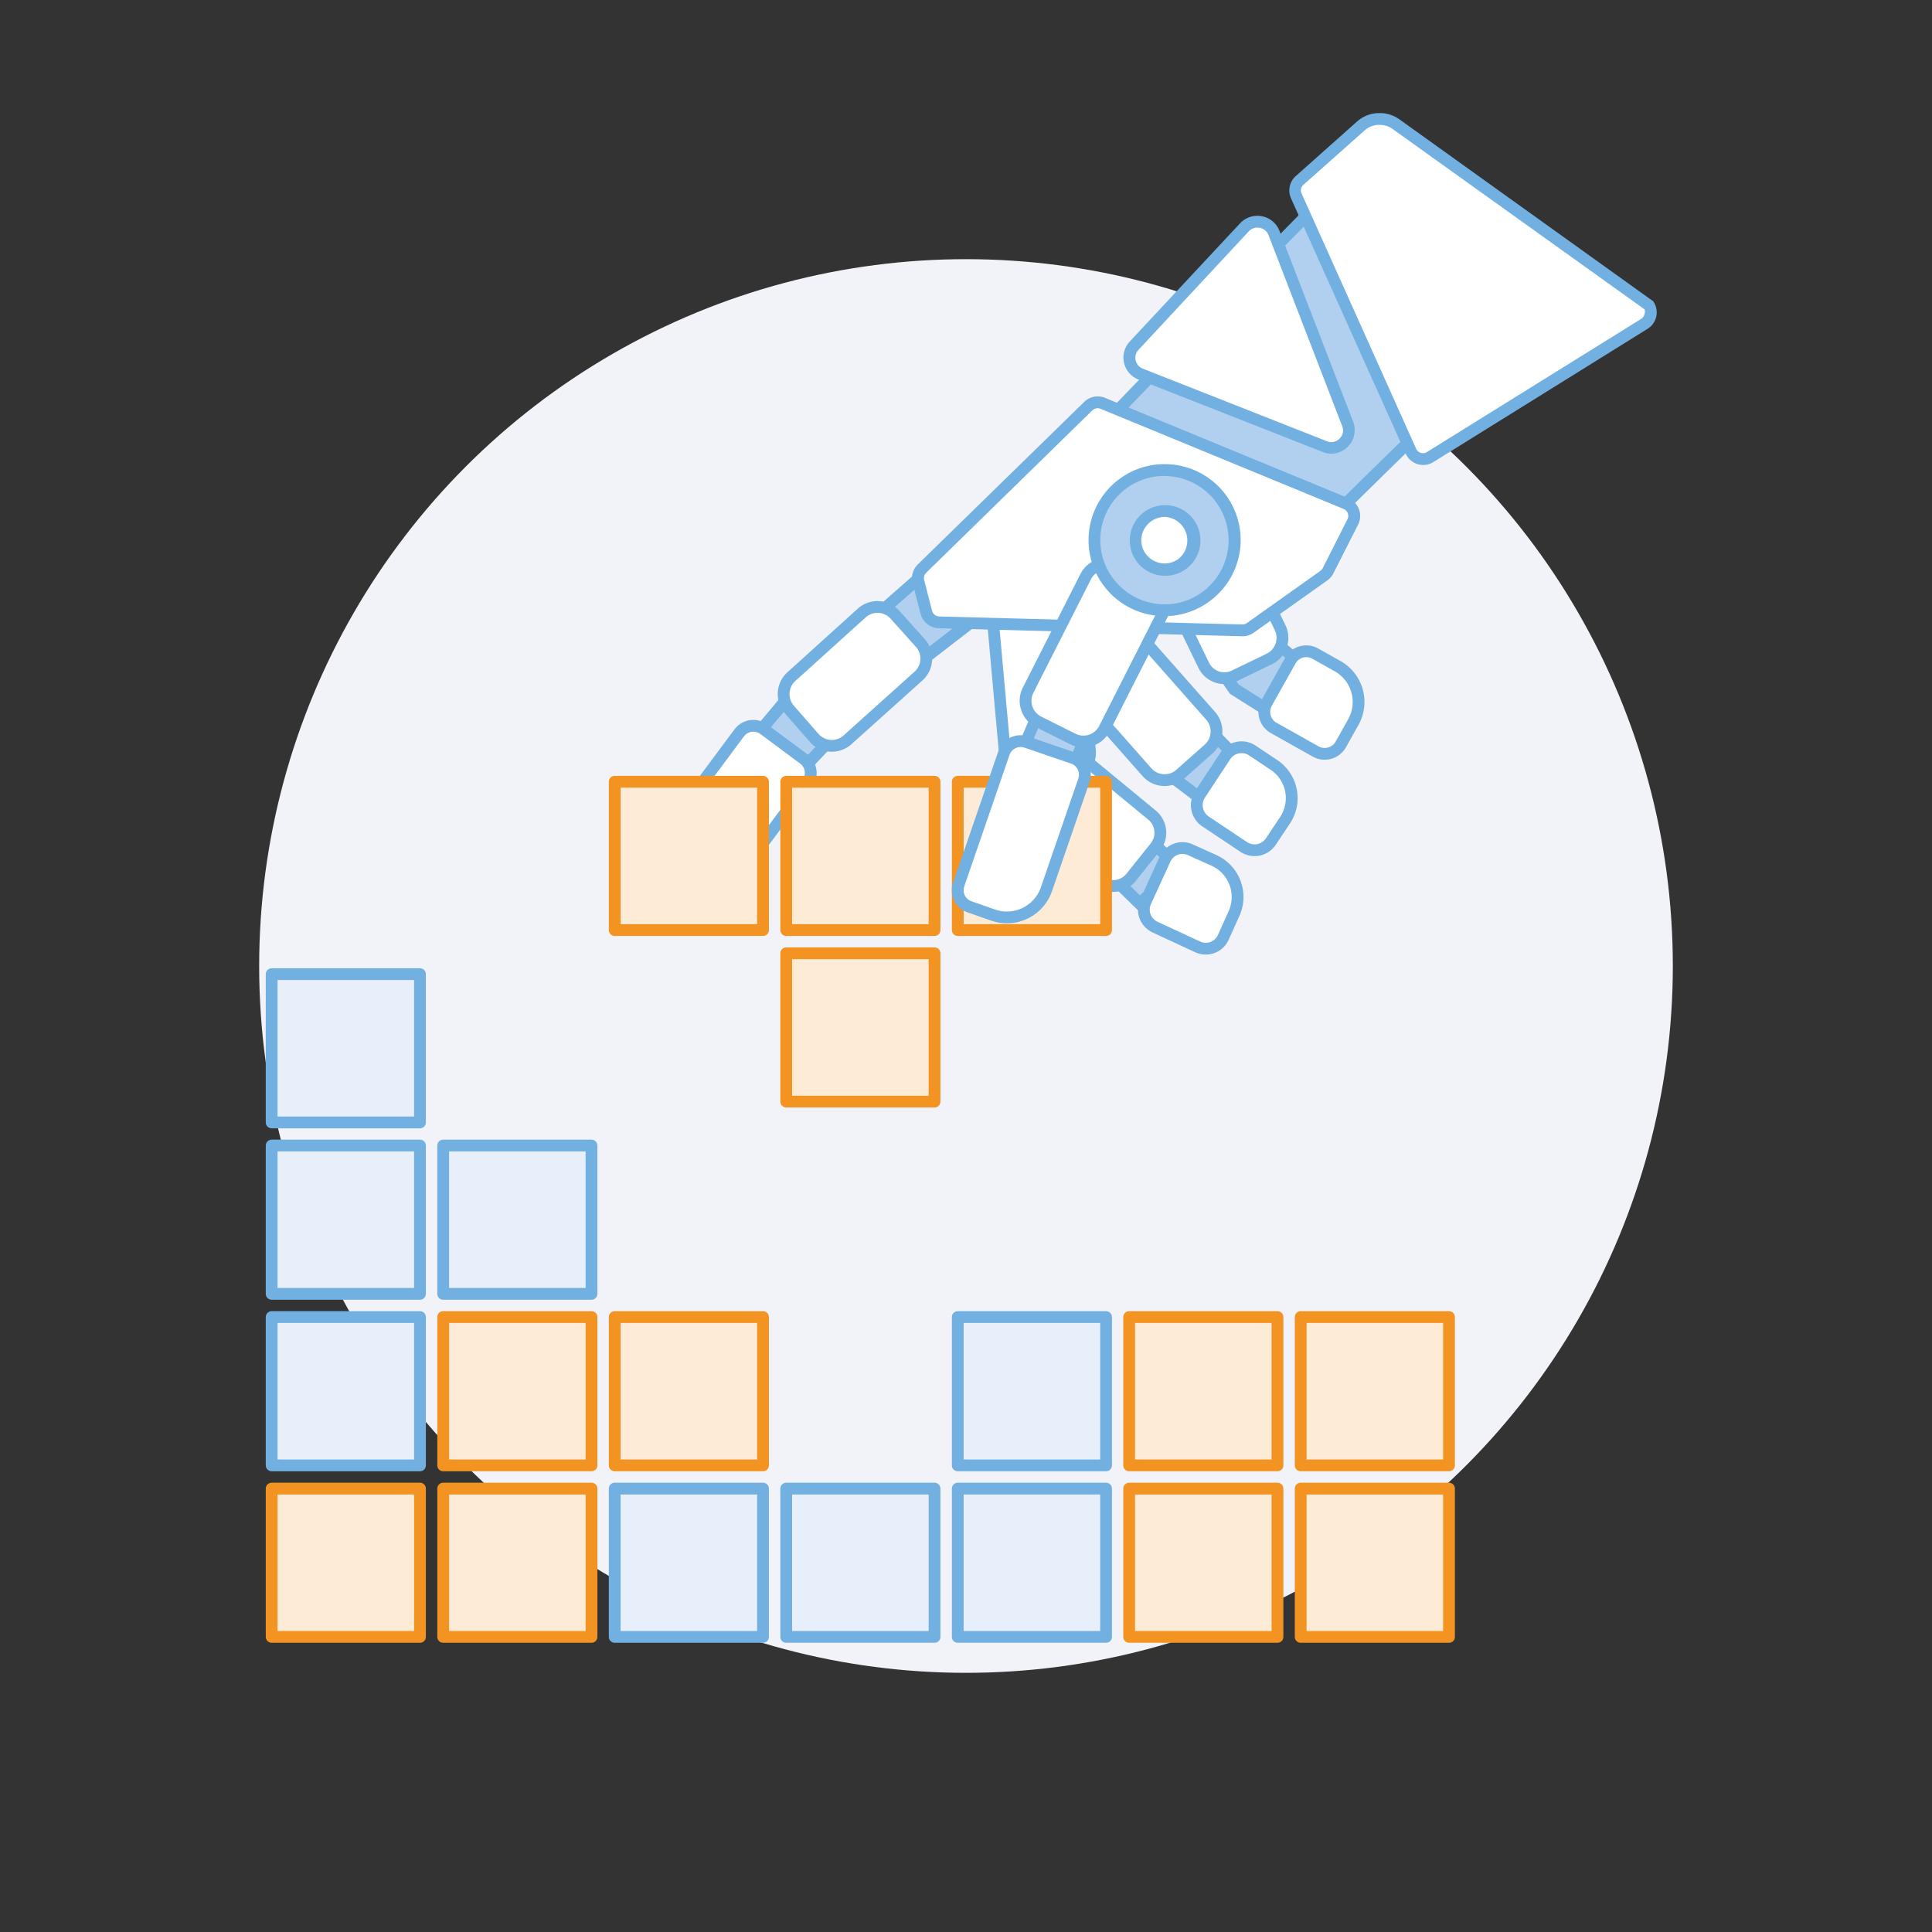 <svg xmlns="http://www.w3.org/2000/svg" width="164" height="164"><rect width="100%" height="100%" fill="#333333" stroke="none"/><defs><style>.b{fill:#b1cfee}.c{fill:#72b0e1}.d,.e{fill:#fff}.d,.f{stroke:#72b0e1}.d,.f,.g{stroke-linecap:round;stroke-linejoin:round}.f{fill:#e6effa}.g{fill:#feebd6;stroke:#f39322}</style></defs><circle cx="82" cy="82" r="60" fill="#f2f3f8"/><path class="b" d="M63.35 63.45l4.73-5.64 3.36 3.98-5 5.28-3.09-3.62z"/><path class="c" d="M68.08 58.58l2.69 3.19-4.31 4.55L64 63.45l4.08-4.87m0-1.55l-5.39 6.42 3.73 4.36 5.69-6-4-4.78z"/><path class="b" d="M71.59 54.68l8.43-7.38 4.99 3.48-10.74 8.31-2.68-4.41z"/><path class="c" d="M80.05 47.94l4.11 2.86-9.76 7.55-2.16-3.57 7.81-6.84M80 46.67l-9 7.91 3.19 5.24 11.72-9.06L80 46.67z"/><path class="b" d="M104.8 58.49l-2.65-3.72 4.12-2.03 5.17 4.46-2.71 3.76-3.93-2.47z"/><path class="c" d="M106.19 53.34l4.58 3.94-2.17 3-3.45-2.17L102.9 55l3.29-1.62m.15-1.19l-4.93 2.43 3 4.28 4.41 2.78 3.26-4.52-5.78-5z"/><path class="b" d="M98.16 64.94l-2.32-3.93 4.27-1.67 4.78 4.89-3.02 3.51-3.71-2.8z"/><path class="c" d="M100 59.93l4.22 4.32-2.42 2.81-3.25-2.45-2-3.35 3.45-1.33m.25-1.17l-5.12 2 2.66 4.53 4.16 3.15 3.63-4.22-5.33-5.45z"/><path class="b" d="M93.59 73.63l1.79-4.41 4.74 4.44-3.38 3.05-3.15-3.08z"/><path class="c" d="M95.57 70.08l3.82 3.58L96.76 76l-2.58-2.52 1.39-3.43m-.38-1.73L93 73.76l3.73 3.64 4.13-3.73-5.67-5.32z"/><path class="b" d="M112.83 44.18c-1.66-.3-12.4-4.77-19.44-7.8 5.85-6.09 16-16.59 18.31-18.88l10 17.9c-1.52 1.52-7.7 7.6-8.87 8.78z"/><path class="c" d="M111.59 18.31l9.54 17c-2.23 2.16-7 6.83-8.47 8.32-2-.54-10.49-4-18.41-7.42 6.21-6.47 14.58-15.14 17.34-17.9m.24-1.62c-1.15 1-19.3 19.87-19.3 19.87s18.84 8.13 20.43 8.13h.1c.44-.57 9.32-9.18 9.32-9.18l-10.55-18.8z"/><path class="d" d="M105.86 47.51l2.82 5.8a2 2 0 01-.9 2.61l-3 1.45a1.94 1.94 0 01-2.6-.9l-2.82-5.8a2 2 0 01.9-2.61l3-1.45a2 2 0 012.6.9zM101.06 72.14l2 .9a3.41 3.41 0 011.68 4.53l-.9 2a1.63 1.63 0 01-2.17.81l-3.62-1.68a1.63 1.63 0 01-.8-2.17l1.64-3.59a1.63 1.63 0 012.17-.8zM90.79 63.42l7 5.77a1.94 1.94 0 01.26 2.74L96 74.49a1.94 1.94 0 01-2.75.27l-7-5.76a1.94 1.94 0 01-.27-2.75L88 63.69a2 2 0 012.79-.27z"/><path class="d" d="M91.52 52.63l1 11.08a1.94 1.94 0 01-1.76 2.12l-3.3.32a2 2 0 01-2.12-1.76l-1-11.08a2 2 0 011.76-2.13l3.3-.31a2 2 0 012.12 1.76z"/><path class="e" d="M120.83 39a1.16 1.16 0 01-1-.68l-9.72-21.66a1.14 1.14 0 01.28-1.32l5.21-4.62a2.37 2.37 0 012.94-.15L140 25.92a1.15 1.15 0 01.15.83 1.13 1.13 0 01-.52.74L121.44 38.8a1.19 1.19 0 01-.61.17z"/><path class="c" d="M117.12 10.6a1.87 1.87 0 011.08.34l21.4 15.32a.65.65 0 010 .39.69.69 0 01-.29.42l-18.18 11.3a.59.59 0 01-.34.1.64.64 0 01-.58-.38l-9.72-21.66a.62.62 0 01.15-.74l5.21-4.63a1.86 1.86 0 011.23-.46m0-1a2.81 2.81 0 00-1.89.72L110 14.94a1.64 1.64 0 00-.41 1.9l9.73 21.66a1.63 1.63 0 002.36.72l18.18-11.31a1.64 1.64 0 00.47-2.34l-21.54-15.44a2.85 2.85 0 00-1.67-.53z"/><path class="e" d="M113 38a1.52 1.52 0 01-.55-.1L96.8 31.76a1.46 1.46 0 01-.91-1.06 1.48 1.48 0 01.37-1.34l9.41-10.06a1.45 1.45 0 011.08-.48 1.48 1.48 0 011.39 1L114.4 36a1.46 1.46 0 01-.15 1.37A1.5 1.5 0 01113 38z"/><path class="c" d="M106.75 19.32a1 1 0 01.93.64l6.26 16.23a.94.94 0 01-.11.9 1 1 0 01-.81.44 1 1 0 01-.37-.07L97 31.29a1 1 0 01-.6-.7 1 1 0 01.24-.89L106 19.64a1 1 0 01.72-.32m0-1a2 2 0 00-1.45.63L95.89 29a2 2 0 00.73 3.21l15.67 6.16a1.93 1.93 0 00.73.14 2 2 0 001.85-2.7l-6.26-16.21a2 2 0 00-1.86-1.28z"/><path class="e" d="M79.7 52.83a1.15 1.15 0 01-1.07-.83L78 49.37a1.14 1.14 0 01.3-1.11l14.08-13.78a1.14 1.14 0 01.8-.33 1.07 1.07 0 01.43.09l20.63 8.5a1.15 1.15 0 01.64.66 1.11 1.11 0 01-.06.91l-2.1 4.14a1.1 1.1 0 01-.35.42l-6.24 4.43a1.18 1.18 0 01-.66.21z"/><path class="c" d="M93.18 34.65a.69.69 0 01.24.05l20.63 8.5a.64.64 0 01.33.88l-2.1 4.15a.74.74 0 01-.2.23l-6.24 4.43a.64.64 0 01-.38.12l-25.73-.68a.65.65 0 01-.61-.48l-.67-2.61a.65.65 0 01.17-.62l14.11-13.79a.67.67 0 01.45-.18m0-1a1.63 1.63 0 00-1.15.47L77.91 47.91a1.63 1.63 0 00-.44 1.58l.67 2.61a1.67 1.67 0 001.55 1.23l25.74.68a1.63 1.63 0 001-.31l6.24-4.43a1.62 1.62 0 00.51-.59l2.1-4.14a1.64 1.64 0 00-.84-2.26L93.8 33.77a1.67 1.67 0 00-.62-.12z"/><path class="d" d="M78 57.36l-6.09 5.47a2 2 0 01-2.76-.15L67 60.22a2 2 0 01.15-2.76L73.19 52a2 2 0 012.75.15l2.22 2.47a2 2 0 01-.16 2.74zM111.66 55.49l1.89 1.06a3.49 3.49 0 011.32 4.76l-1.06 1.89a1.57 1.57 0 01-2.13.59l-3.56-2a1.56 1.56 0 01-.6-2.12l2-3.57a1.55 1.55 0 012.14-.61zM106.34 63.73l1.8 1.2a3.39 3.39 0 01.94 4.7l-1.2 1.8a1.66 1.66 0 01-2.31.46l-3.24-2.16a1.67 1.67 0 01-.46-2.31l2.13-3.23a1.65 1.65 0 012.34-.46zM96.79 54l6 6.79a2 2 0 01-.16 2.76l-2.48 2.2a2 2 0 01-2.76-.17l-6-6.79a2 2 0 01.16-2.76L94 53.87a2 2 0 012.79.13zM68.54 66.49l-5.31 7.13a3.57 3.57 0 01-5 .73l-1.73-1.3a1.48 1.48 0 01-.29-2.05l6.54-8.79a1.5 1.5 0 012.1-.3l3.39 2.52a1.5 1.5 0 01.3 2.06z"/><path class="f" d="M52.18 126.36h12.59v12.59H52.18zM66.74 126.36h12.59v12.59H66.74z"/><path class="g" d="M23.06 126.36h12.59v12.59H23.06zM37.62 126.36h12.59v12.59H37.62zM52.18 111.8h12.59v12.59H52.18zM37.62 111.8h12.59v12.59H37.62z"/><path class="f" d="M37.62 97.24h12.59v12.59H37.62zM23.06 111.8h12.59v12.59H23.06zM23.06 97.24h12.59v12.59H23.06zM23.06 82.69h12.59v12.59H23.06zM81.3 126.36h12.59v12.59H81.3zM81.3 111.8h12.59v12.59H81.3z"/><path class="g" d="M110.41 111.8H123v12.59h-12.59zM95.85 111.8h12.59v12.59H95.85zM95.85 126.36h12.59v12.59H95.85zM110.41 126.36H123v12.59h-12.59zM66.74 80.92h12.59v12.59H66.74zM81.3 66.36h12.59v12.59H81.3zM66.74 66.36h12.59v12.59H66.74zM52.18 66.36h12.59v12.59H52.18z"/><path class="b" d="M85.53 66.62l3.41-8.03L93 60.35l-2.96 7.41-4.51-1.14z"/><path class="c" d="M89.2 59.25l3.16 1.37-2.62 6.55-3.53-.89 3-7m-.52-1.32l-3.84 9 5.5 1.4 3.31-8.27-5-2.16z"/><path class="d" d="M98.66 52.17l-4.93 9.72a2 2 0 01-2.62.86l-3-1.5a2 2 0 01-.86-2.62l4.93-9.72a2 2 0 012.62-.86l3 1.5a2 2 0 01.86 2.62zM92 66.27l-3.17 9.21a3.55 3.55 0 01-4.52 2.2l-2-.7a1.49 1.49 0 01-.93-1.9l3.84-11.16a1.5 1.5 0 011.9-.93l4 1.37a1.5 1.5 0 01.88 1.91z"/><path class="b" d="M98.86 51.81A5.95 5.95 0 0195.41 41a5.89 5.89 0 013.44-1.1 5.95 5.95 0 013.45 10.8 5.89 5.89 0 01-3.44 1.1z"/><path class="c" d="M98.85 40.41A5.45 5.45 0 01102 50.3a5.37 5.37 0 01-3.15 1 5.48 5.48 0 01-4.44-2.3 5.44 5.44 0 014.44-8.6m0-1a6.38 6.38 0 00-3.73 1.19 6.45 6.45 0 003.74 11.71 6.37 6.37 0 003.73-1.2 6.44 6.44 0 00-3.74-11.7z"/><path class="e" d="M98.86 48.33a2.48 2.48 0 112-3.91 2.48 2.48 0 01-2 3.91z"/><path class="c" d="M98.85 43.88a2 2 0 011.15 3.59 2 2 0 01-1.14.36 2 2 0 01-1.61-.83 1.93 1.93 0 01-.34-1.47 2 2 0 011.94-1.65m0-1a3 3 0 00-2.42 4.7 3 3 0 102.42-4.7z"/></svg>